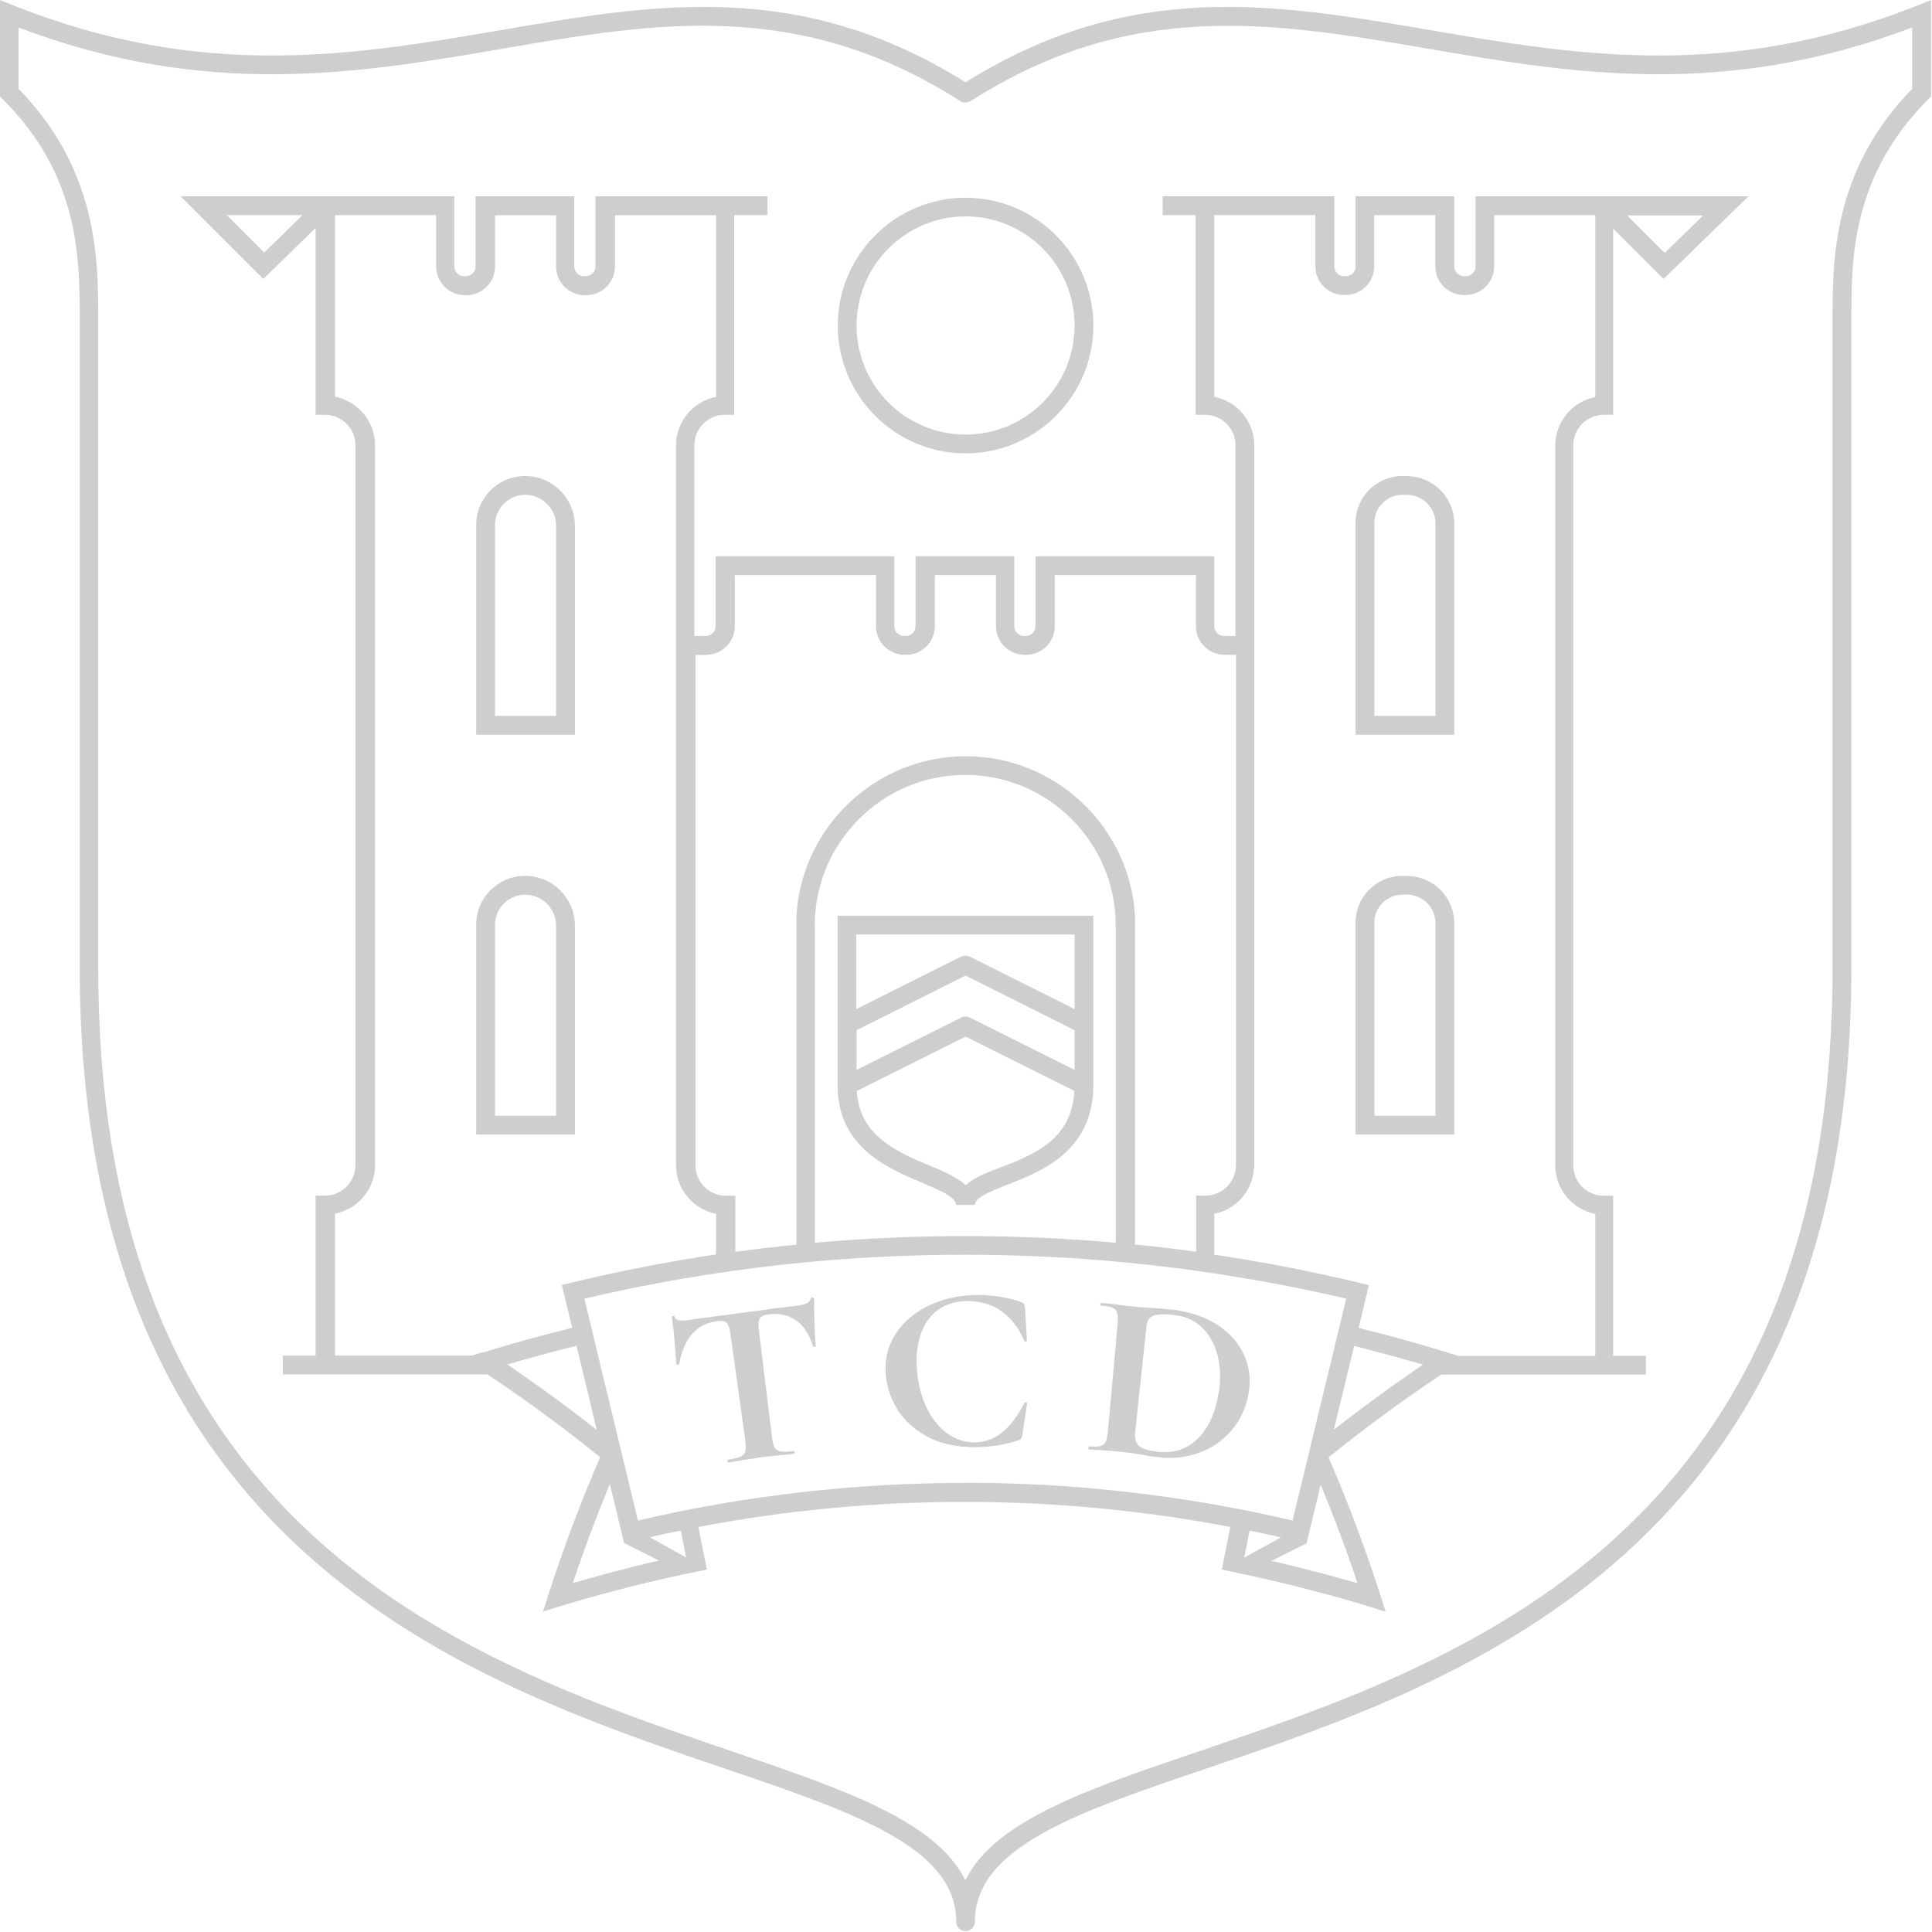 <?xml version="1.0" encoding="UTF-8"?> <svg xmlns="http://www.w3.org/2000/svg" width="536" height="536" viewBox="0 0 536 536" fill="none"><path d="M532.185 1.427C479.377 22.524 437.318 15.298 396.686 8.341C354.047 1.026 313.771 -5.887 267.877 22.836C221.982 -5.887 181.706 1.026 139.067 8.341C98.391 15.298 56.376 22.524 3.568 1.427L0 0V26.761L0.758 27.519C22.122 48.794 22.122 71.853 22.122 88.668V268.503C22.122 429.872 129.746 466.401 200.974 490.62C236.923 502.841 265.29 512.475 265.29 533.17C265.29 534.597 266.449 535.757 267.877 535.757C269.304 535.757 270.463 534.597 270.463 533.17C270.463 512.43 298.83 502.796 334.779 490.62C406.007 466.446 513.631 429.872 513.631 268.503V88.668C513.631 71.853 513.631 48.839 534.995 27.519L535.753 26.761V0L532.185 1.427ZM530.535 24.62C508.412 47.233 508.412 72.121 508.412 88.668V268.503C508.412 338.216 488.565 390.087 447.71 427.062C412.831 458.64 368.587 473.627 333.084 485.714C301.774 496.329 275.905 505.115 267.832 521.663C259.759 505.16 233.89 496.374 202.58 485.714C167.033 473.627 122.788 458.596 87.954 427.062C47.099 390.087 27.252 338.26 27.252 268.503V88.668C27.252 72.121 27.252 47.233 5.129 24.62V7.627C57.625 27.519 99.417 20.383 139.915 13.425C181.929 6.244 221.625 -0.58 266.36 28.01C266.494 28.099 266.583 28.144 266.717 28.233C267.074 28.411 267.43 28.456 267.787 28.456C268.144 28.456 268.546 28.367 268.902 28.233C269.036 28.188 269.125 28.099 269.259 28.055C314.039 -0.535 353.734 6.244 395.704 13.425C436.158 20.383 477.994 27.519 530.49 7.627V24.62H530.535Z" fill="#CDCECE"></path><path d="M267.88 125.777C287.46 125.777 303.338 109.854 303.338 90.319C303.338 70.783 287.415 54.86 267.88 54.86C248.345 54.86 232.422 70.783 232.422 90.319C232.422 109.854 248.345 125.777 267.88 125.777ZM267.88 60.034C284.561 60.034 298.12 73.593 298.12 90.319C298.12 107.044 284.561 120.559 267.88 120.559C251.199 120.559 237.64 107 237.64 90.319C237.64 73.638 251.199 60.034 267.88 60.034Z" fill="#CDCECE"></path><path d="M232.375 284.203V301.017C232.375 318.189 245.934 323.943 255.835 328.135C260.652 330.187 265.246 332.105 265.246 334.29H270.465C270.465 332.194 274.836 330.499 279.474 328.671C288.974 324.969 303.336 319.349 303.336 301.017V254.052H232.375V284.203ZM298.118 296.825L269.037 282.285C268.681 282.106 268.279 282.017 267.878 282.017C267.476 282.017 267.075 282.106 266.718 282.285L237.638 296.825V285.808L267.878 270.644L298.118 285.808V296.825ZM277.601 323.854C273.854 325.325 270.242 326.708 267.922 328.804C265.559 326.574 261.767 324.969 257.887 323.363C248.744 319.527 238.485 315.156 237.683 302.668L267.878 287.592L298.073 302.668C297.315 316.182 286.878 320.285 277.601 323.898V323.854ZM298.118 259.27V279.965L269.082 265.425C268.368 265.068 267.343 265.068 266.584 265.425L237.549 279.965V259.27H298.073H298.118Z" fill="#CDCECE"></path><path d="M390.351 242.991H389.057C381.921 242.991 376.078 248.789 376.078 255.97V314.756H403.463V256.149C403.463 248.923 397.576 243.036 390.351 243.036V242.991ZM398.245 309.537H381.296V255.97C381.296 251.689 384.775 248.21 389.057 248.21H390.351C394.722 248.21 398.245 251.778 398.245 256.104V309.537Z" fill="#CDCECE"></path><path d="M390.351 132.066H389.057C381.921 132.066 376.078 137.865 376.078 145.046V203.831H403.463V145.224C403.463 137.998 397.576 132.111 390.351 132.111V132.066ZM398.245 198.612H381.296V145.046C381.296 140.764 384.775 137.285 389.057 137.285H390.351C394.722 137.285 398.245 140.853 398.245 145.179V198.612Z" fill="#CDCECE"></path><path d="M159.495 145.848C159.495 138.266 153.295 132.066 145.713 132.066C138.131 132.066 132.109 138.177 132.109 145.67V203.831H159.495V145.848ZM154.276 198.612H137.328V145.67C137.328 141.031 141.074 137.285 145.713 137.285C150.351 137.285 154.276 141.121 154.276 145.848V198.612Z" fill="#CDCECE"></path><path d="M159.495 256.773C159.495 249.191 153.295 242.991 145.713 242.991C138.131 242.991 132.109 249.102 132.109 256.595V314.756H159.495V256.773ZM154.276 309.537H137.328V256.595C137.328 251.956 141.074 248.21 145.713 248.21C150.351 248.21 154.276 252.045 154.276 256.773V309.537Z" fill="#CDCECE"></path><path d="M225.774 360.205C225.774 360.205 225.595 359.937 225.372 359.982C225.105 359.982 224.971 360.115 224.926 360.294C224.748 360.963 224.257 361.453 223.454 361.721C222.652 362.033 221.314 362.256 219.53 362.435C217.924 362.613 216.318 362.836 214.668 363.015C211.546 363.461 208.558 363.862 205.792 364.219C200.351 364.932 195.579 365.601 191.475 366.137C188.755 366.583 187.372 366.36 187.193 365.378C187.193 365.155 187.015 365.066 186.747 365.111C186.48 365.155 186.391 365.289 186.391 365.512C186.614 366.895 186.881 368.947 187.104 371.712C187.327 374.477 187.506 376.707 187.639 378.447C187.639 378.581 187.773 378.625 188.041 378.625C188.264 378.625 188.398 378.536 188.442 378.402C189.691 371.355 193.17 367.341 198.834 366.538C200.173 366.36 201.065 366.493 201.555 366.939C202.046 367.385 202.403 368.367 202.626 369.839C204.008 379.785 205.391 389.776 206.774 399.722C206.952 401.015 206.952 401.996 206.774 402.666C206.595 403.335 206.105 403.825 205.391 404.137C204.677 404.45 203.518 404.717 201.957 404.985C201.823 404.985 201.778 405.163 201.823 405.386C201.823 405.654 201.957 405.743 202.09 405.743C203.696 405.52 204.945 405.297 205.837 405.119C207.576 404.851 209.36 404.583 211.1 404.316C212.884 404.093 214.713 403.914 216.497 403.691C217.433 403.647 218.638 403.513 220.243 403.335C220.377 403.335 220.422 403.201 220.377 402.933C220.377 402.665 220.288 402.532 220.154 402.576C218.548 402.755 217.344 402.799 216.586 402.666C215.828 402.532 215.248 402.175 214.936 401.595C214.579 401.015 214.356 400.079 214.177 398.741C212.973 388.794 211.724 378.848 210.52 368.902C210.342 367.385 210.431 366.36 210.832 365.735C211.234 365.155 212.081 364.754 213.464 364.62C216.318 364.308 218.816 364.888 220.912 366.36C223.008 367.831 224.569 370.195 225.551 373.496C225.595 373.63 225.774 373.674 225.997 373.674C226.22 373.674 226.354 373.585 226.309 373.451C226.175 371.712 226.041 369.437 225.952 366.538C225.863 363.639 225.818 361.587 225.863 360.249L225.774 360.205Z" fill="#CDCECE"></path><path d="M284.647 389.062C284.424 389.017 284.245 389.062 284.201 389.24C282.283 392.942 280.187 395.707 277.912 397.491C275.637 399.275 273.139 400.167 270.33 400.167C267.341 400.167 264.71 399.186 262.301 397.313C259.937 395.395 258.02 392.853 256.637 389.552C255.254 386.296 254.451 382.639 254.318 378.669C254.139 373.317 255.299 369.035 257.752 365.824C260.25 362.613 263.862 360.962 268.59 360.962C272.158 360.962 275.325 361.944 277.956 363.862C280.632 365.779 282.684 368.5 284.156 371.979C284.156 372.157 284.334 372.247 284.557 372.202C284.78 372.202 284.914 372.068 284.914 371.934C284.736 368.902 284.557 365.869 284.379 362.836C284.29 362.345 284.201 362.033 284.111 361.81C283.978 361.587 283.71 361.453 283.309 361.275C282.06 360.695 280.276 360.249 277.956 359.847C275.682 359.491 273.452 359.268 271.355 359.268C266.672 359.268 262.257 360.16 258.243 361.944C254.228 363.772 251.062 366.315 248.787 369.615C246.512 372.871 245.487 376.573 245.71 380.721C245.888 384.245 246.914 387.545 248.787 390.712C250.66 393.879 253.426 396.421 257.083 398.473C260.74 400.48 265.2 401.461 270.508 401.505C274.611 401.505 278.581 400.881 282.55 399.588C282.952 399.409 283.219 399.275 283.309 399.142C283.442 399.008 283.532 398.651 283.621 398.16C284.067 395.217 284.513 392.273 284.959 389.329C284.959 389.195 284.87 389.106 284.602 389.062H284.647Z" fill="#CDCECE"></path><path d="M337.947 367.697C334.512 365.423 330.364 363.995 325.547 363.371C324.7 363.282 323.005 363.103 320.552 362.925C318.5 362.836 316.493 362.702 314.531 362.479C313.237 362.345 311.498 362.167 309.312 361.855C308.064 361.721 306.815 361.587 305.521 361.453C305.387 361.453 305.298 361.542 305.254 361.81C305.254 362.078 305.254 362.211 305.432 362.211C306.904 362.345 307.974 362.524 308.643 362.836C309.312 363.148 309.758 363.594 309.937 364.218C310.16 364.843 310.204 365.824 310.071 367.118C309.179 377.153 308.287 387.144 307.35 397.179C307.216 398.473 307.038 399.409 306.726 400.034C306.413 400.658 305.923 401.015 305.254 401.193C304.585 401.372 303.559 401.372 302.132 401.283C302.042 401.283 301.998 401.416 301.953 401.684C301.953 401.952 301.953 402.085 302.042 402.085C303.514 402.219 304.718 402.308 305.566 402.308C307.171 402.442 308.777 402.576 310.427 402.71C311.676 402.844 312.836 402.977 313.862 403.111C314.888 403.245 315.735 403.423 316.404 403.513C318.277 403.869 319.928 404.137 321.355 404.271C325.235 404.761 328.937 404.36 332.505 403.111C336.073 401.862 339.062 399.811 341.559 396.956C344.057 394.102 345.707 390.623 346.421 386.43C347.045 382.728 346.644 379.249 345.172 375.949C343.656 372.648 341.202 369.838 337.768 367.564L337.947 367.697ZM338.036 386.564C337.456 390.4 336.296 393.566 334.691 396.153C333.04 398.74 331.078 400.524 328.759 401.639C326.439 402.754 323.852 403.111 321.087 402.754C318.456 402.442 316.761 401.862 315.913 401.06C315.066 400.257 314.754 398.963 314.932 397.268C315.958 387.545 317.028 377.822 318.054 368.099C318.233 366.404 318.902 365.378 320.061 364.977C321.221 364.575 323.273 364.531 326.172 364.887C329.16 365.244 331.658 366.493 333.709 368.5C335.716 370.552 337.099 373.139 337.857 376.306C338.616 379.472 338.705 382.907 338.125 386.519L338.036 386.564Z" fill="#CDCECE"></path><path d="M409.353 54.459V73.905C409.353 75.422 408.149 76.626 406.633 76.626H406.186C404.67 76.626 403.466 75.422 403.466 73.905V54.459H376.08V73.905C376.08 75.422 374.876 76.626 373.36 76.626H372.914C371.397 76.626 370.193 75.422 370.193 73.905V54.459H322.559V59.677H331.702V115.073H334.289C338.972 115.073 342.763 118.864 342.763 123.547V176.445H339.596C338.08 176.445 336.876 175.241 336.876 173.724V154.322H287.279V173.724C287.279 175.241 286.075 176.445 284.558 176.445H284.112C282.596 176.445 281.392 175.241 281.392 173.724V154.322H254.006V173.724C254.006 175.241 252.802 176.445 251.286 176.445H250.839C249.323 176.445 248.119 175.241 248.119 173.724V154.322H198.522V173.724C198.522 175.241 197.318 176.445 195.801 176.445H192.635V123.547C192.635 118.864 196.426 115.073 201.109 115.073H203.696V59.677H212.928V54.459H165.205V73.905C165.205 75.422 164 76.626 162.484 76.626H162.038C160.522 76.626 159.317 75.422 159.317 73.905V54.459H131.932V73.905C131.932 75.422 130.728 76.626 129.211 76.626H128.765C127.249 76.626 126.045 75.422 126.045 73.905V54.459H50.133L73.058 77.384L87.553 63.245V115.073H90.14C94.823 115.073 98.615 118.864 98.615 123.547V323.229C98.615 327.913 94.823 331.704 90.14 331.704H87.553V376.083H78.455V381.301H135.232C146.026 388.482 156.507 396.198 166.498 404.271C161.101 416.759 156.284 429.56 152.181 442.316L150.665 447.089L155.437 445.617C159.585 444.323 164.134 443.03 169.353 441.647C176.578 439.729 183.268 438.124 189.825 436.741L196.069 435.448H196.114L193.75 423.628C242.365 414.351 292.72 414.351 341.336 423.628L338.972 435.448L345.261 436.786C351.817 438.168 358.552 439.774 365.733 441.692C370.951 443.074 375.501 444.368 379.649 445.661L384.421 447.133L382.904 442.361C378.801 429.605 373.984 416.804 368.587 404.316C378.578 396.243 389.06 388.526 399.853 381.346H456.631V376.127H447.532V331.748H444.945C440.262 331.748 436.471 327.957 436.471 323.274V123.547C436.471 118.864 440.262 115.073 444.945 115.073H447.532V63.379L461.537 77.384L485.086 54.459H409.041H409.353ZM73.281 70.07L62.889 59.677H83.941L73.281 70.07ZM195.935 181.663C200.306 181.663 203.874 178.095 203.874 173.724V159.541H243.034V173.724C243.034 178.095 246.602 181.663 250.973 181.663H251.419C255.79 181.663 259.358 178.095 259.358 173.724V159.541H276.307V173.724C276.307 178.095 279.875 181.663 284.246 181.663H284.692C289.063 181.663 292.631 178.095 292.631 173.724V159.541H331.791V173.724C331.791 178.095 335.359 181.663 339.73 181.663H342.897V323.229C342.897 327.913 339.106 331.704 334.423 331.704H331.836V347.27C326.171 346.512 320.552 345.798 314.887 345.263V254.052C313.46 229.432 292.854 209.807 267.922 209.807C242.99 209.807 222.384 229.432 220.957 254.052V345.307C215.292 345.887 209.628 346.512 204.008 347.314V331.748H201.421C196.738 331.748 192.947 327.957 192.947 323.274V181.708H196.114L195.935 181.663ZM309.535 344.772C281.793 342.319 253.783 342.319 226.041 344.772V256.639C226.13 233.669 244.818 214.981 267.788 214.981C290.758 214.981 309.49 233.669 309.535 256.639V344.772ZM133.939 375.146L130.951 376.083H92.95V336.699C99.239 335.495 104.056 329.92 104.056 323.229V123.547C104.056 116.902 99.284 111.326 92.95 110.077V59.677H121.005V73.95C121.005 78.321 124.573 81.889 128.944 81.889H129.39C133.761 81.889 137.329 78.321 137.329 73.95V59.722H154.277V73.95C154.277 78.321 157.845 81.889 162.216 81.889H162.662C167.033 81.889 170.601 78.321 170.601 73.95V59.722H198.656V110.122C192.367 111.326 187.55 116.902 187.55 123.592V323.274C187.55 329.92 192.322 335.495 198.656 336.744V348.028C185.142 350.035 171.717 352.667 158.425 355.878L155.883 356.502L158.737 368.366C150.486 370.418 142.146 372.693 133.984 375.235L133.939 375.146ZM144.733 381.301C143.395 380.364 142.101 379.472 140.763 378.536C143.662 377.688 146.561 376.841 149.505 376.083C152.984 375.146 156.463 374.209 159.942 373.362L160.611 376.083L161.86 381.301L165.561 396.689C158.827 391.381 151.824 386.252 144.733 381.301ZM168.238 436.607C164.892 437.499 161.815 438.347 158.916 439.194C161.993 430.006 165.428 420.818 169.174 411.764L169.888 414.619L173.144 428.088L182.822 432.95C178.139 434.02 173.322 435.225 168.282 436.563L168.238 436.607ZM190.36 432.102L180.28 426.483C180.771 426.393 181.261 426.26 181.752 426.126C184.116 425.591 186.48 425.1 188.888 424.654L190.36 432.102ZM267.788 411.407C237.281 411.407 206.729 414.886 176.979 421.844L162.127 360.294C217.522 347.27 275.326 344.683 331.702 352.533C333.441 352.756 335.181 353.023 336.92 353.291C349.186 355.164 361.407 357.439 373.494 360.294L371.843 367.073L358.597 421.844C328.847 414.886 298.296 411.363 267.743 411.363L267.788 411.407ZM345.172 432.147L346.688 424.654C349.097 425.145 351.505 425.635 353.869 426.17C354.36 426.304 354.85 426.393 355.341 426.527L345.172 432.147ZM376.616 439.239C373.717 438.391 370.639 437.544 367.294 436.652C362.254 435.314 357.437 434.11 352.754 433.039L362.477 428.177L366.402 411.942C370.148 420.952 373.583 430.095 376.616 439.239ZM390.799 381.346C383.707 386.252 376.794 391.381 370.059 396.644L375.679 373.406C379.113 374.254 382.592 375.191 386.027 376.127C388.926 376.93 391.869 377.733 394.768 378.58C393.43 379.472 392.137 380.409 390.799 381.346ZM442.581 110.167C436.292 111.371 431.475 116.946 431.475 123.636V323.319C431.475 329.964 436.248 335.54 442.581 336.788V376.172H404.581L401.593 375.235C393.43 372.737 385.135 370.418 376.928 368.411L379.782 356.547L377.24 355.923C363.904 352.711 350.435 350.124 336.876 348.073V336.744C342.897 335.584 347.491 330.41 347.892 324.121C347.892 324.121 347.937 324.121 347.982 324.121V123.547C347.982 116.902 343.209 111.326 336.876 110.077V59.677H364.93V73.905C364.93 78.276 368.498 81.844 372.869 81.844H373.315C377.686 81.844 381.254 78.276 381.254 73.905V59.677H398.203V73.905C398.203 78.276 401.771 81.844 406.142 81.844H406.588C410.959 81.844 414.527 78.276 414.527 73.905V59.677H442.581V110.077V110.167ZM472.509 59.767L461.849 70.159L451.457 59.767H472.509Z" fill="#CDCECE"></path></svg> 